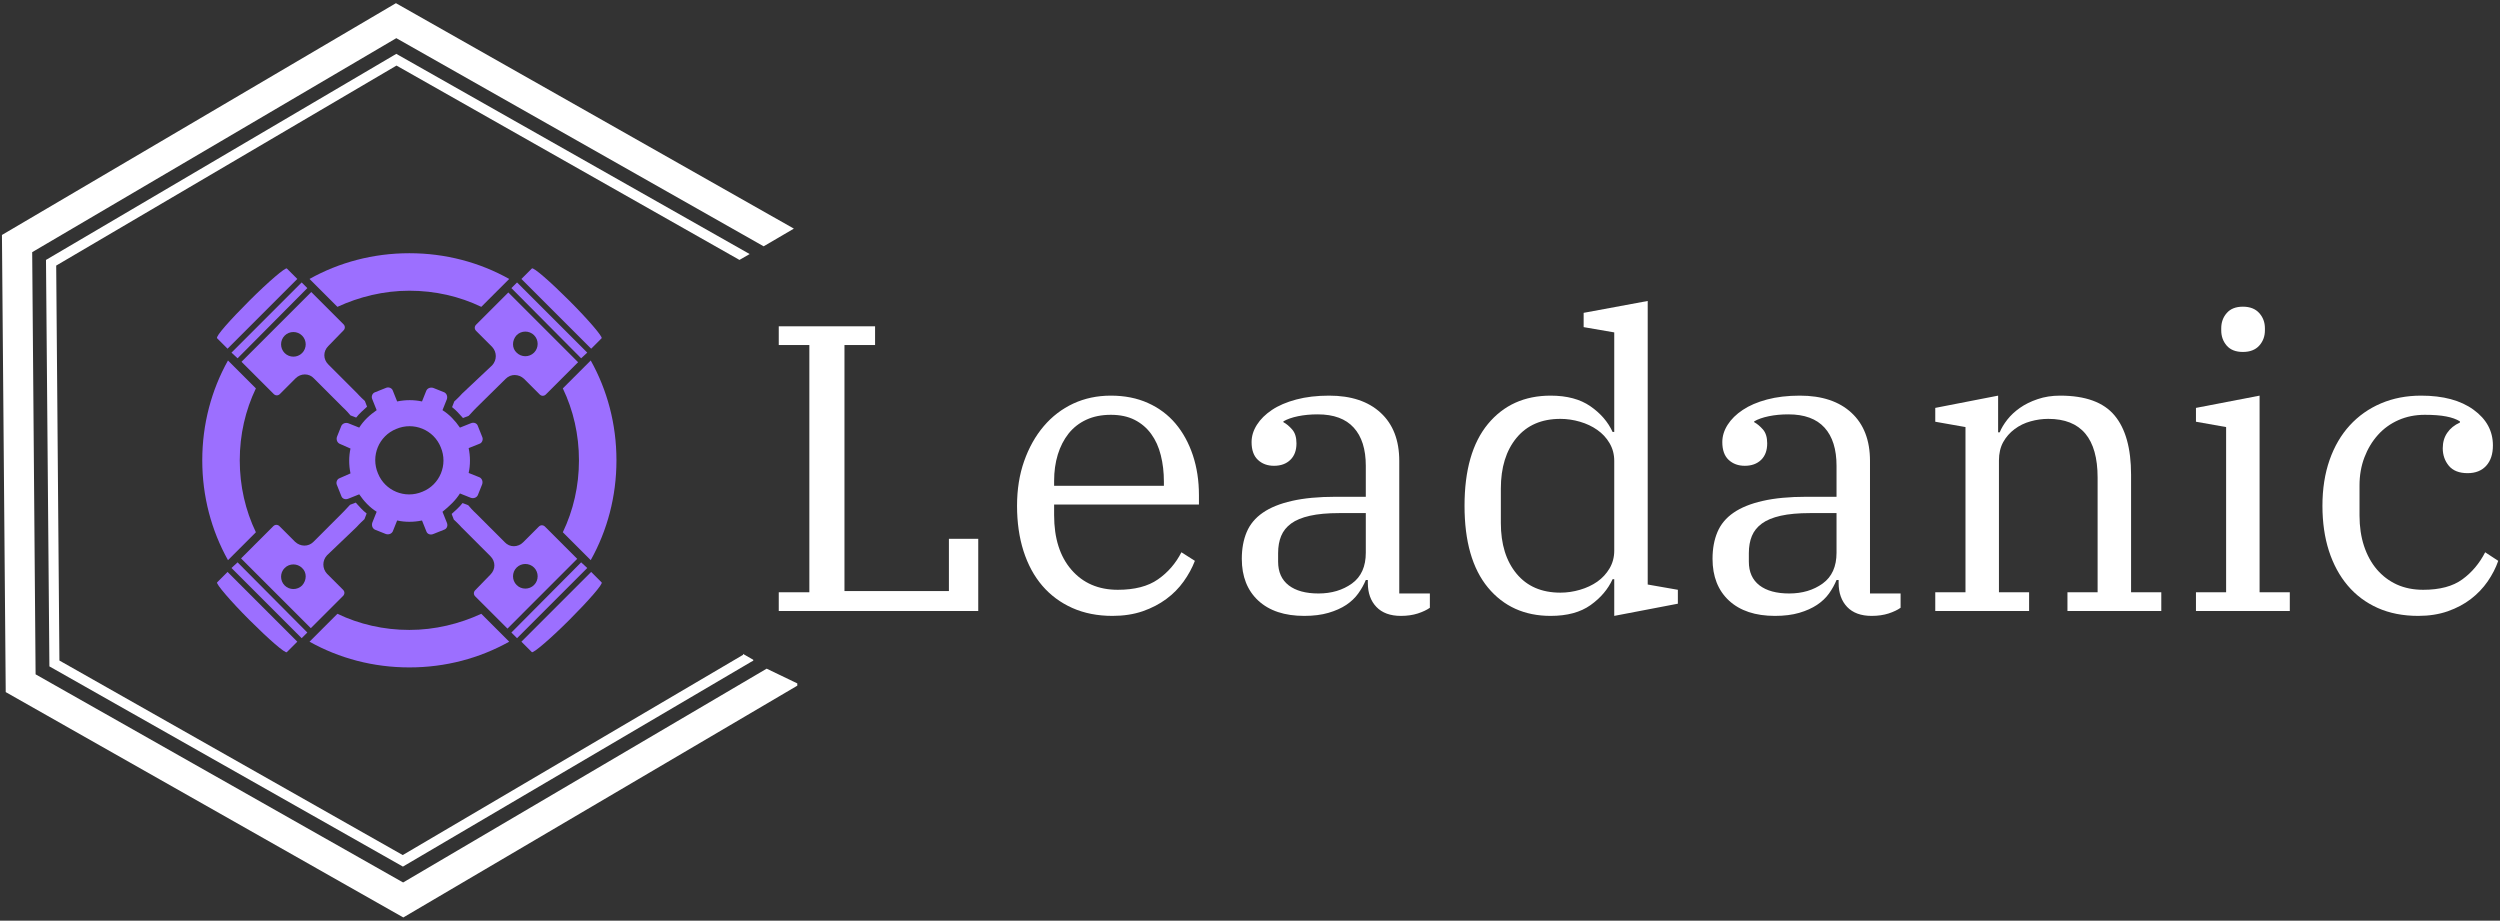 <svg width="315" height="116" viewBox="0 0 315 116" fill="none" xmlns="http://www.w3.org/2000/svg">
<rect x="0" y="0" width="315" height="116" fill="#333333" stroke="none"/>
<path d="M96.601 84.251L50.793 111.192L4.485 84.965L4.056 31.773L49.935 4.808L96.22 31.035L100.007 28.819V28.795L49.888 0.401L0.245 29.605L0.721 87.205L50.817 115.599L100.46 86.395V86.109L96.601 84.251Z" fill="white"/>
<path d="M93.623 82.393V82.512L50.745 107.738L7.486 83.227L7.081 33.464L49.959 8.262L93.171 32.75L94.457 32.011L50.269 6.975L49.935 6.785L5.795 32.75L6.224 83.965L50.769 109.191L94.6 83.417L94.91 83.25V83.131L93.623 82.393Z" fill="white"/>
<path d="M98.124 76.986V74.626H101.979V43.474H98.124V41.114H110.259V43.474H106.403V74.474H119.563V67.89H123.259V76.986H98.124Z" fill="white"/>
<path d="M140.171 77.602C138.289 77.602 136.601 77.268 135.107 76.602C133.619 75.935 132.361 75.002 131.331 73.802C130.302 72.602 129.513 71.146 128.963 69.434C128.419 67.722 128.147 65.82 128.147 63.73C128.147 61.671 128.446 59.794 129.043 58.098C129.641 56.402 130.462 54.938 131.507 53.706C132.553 52.474 133.795 51.522 135.235 50.85C136.675 50.183 138.251 49.85 139.963 49.85C141.713 49.85 143.273 50.159 144.643 50.778C146.014 51.391 147.171 52.255 148.115 53.37C149.054 54.484 149.782 55.812 150.299 57.354C150.811 58.895 151.067 60.575 151.067 62.394V63.57H132.819V64.906C132.819 67.823 133.547 70.119 135.003 71.794C136.459 73.474 138.406 74.314 140.843 74.314C142.966 74.314 144.651 73.876 145.899 73.002C147.153 72.132 148.139 70.994 148.859 69.586L150.555 70.666C150.214 71.556 149.742 72.423 149.139 73.266C148.542 74.103 147.814 74.839 146.955 75.474C146.102 76.108 145.11 76.623 143.979 77.018C142.843 77.407 141.574 77.602 140.171 77.602ZM132.819 60.594V61.21H146.651V60.698C146.651 59.498 146.521 58.383 146.259 57.354C146.003 56.324 145.601 55.434 145.051 54.682C144.507 53.93 143.814 53.338 142.971 52.906C142.134 52.479 141.131 52.266 139.963 52.266C138.801 52.266 137.774 52.471 136.883 52.882C135.993 53.292 135.246 53.874 134.643 54.626C134.046 55.383 133.593 56.266 133.283 57.274C132.974 58.287 132.819 59.394 132.819 60.594Z" fill="white"/>
<path d="M164.331 77.602C161.862 77.602 159.934 76.962 158.547 75.682C157.161 74.396 156.467 72.639 156.467 70.41C156.467 69.14 156.673 68.018 157.083 67.042C157.494 66.066 158.171 65.252 159.115 64.602C160.054 63.951 161.278 63.455 162.787 63.114C164.297 62.767 166.131 62.594 168.291 62.594H172.091V58.69C172.091 56.599 171.585 54.996 170.571 53.882C169.563 52.767 168.049 52.21 166.027 52.21C165.137 52.21 164.313 52.287 163.555 52.442C162.803 52.596 162.187 52.812 161.707 53.09V53.194C162.086 53.396 162.454 53.703 162.811 54.114C163.174 54.524 163.355 55.108 163.355 55.866C163.355 56.756 163.097 57.45 162.579 57.946C162.067 58.442 161.382 58.69 160.523 58.69C159.702 58.69 159.027 58.442 158.499 57.946C157.966 57.45 157.699 56.703 157.699 55.706C157.699 54.954 157.923 54.226 158.371 53.522C158.814 52.823 159.446 52.199 160.267 51.65C161.089 51.1 162.11 50.663 163.331 50.338C164.547 50.012 165.926 49.85 167.467 49.85C170.241 49.85 172.406 50.57 173.963 52.01C175.526 53.45 176.307 55.471 176.307 58.074V74.778H180.163V76.578C179.785 76.85 179.278 77.09 178.643 77.298C178.009 77.5 177.299 77.602 176.515 77.602C175.177 77.602 174.147 77.226 173.427 76.474C172.707 75.722 172.347 74.711 172.347 73.442V73.082H172.091C171.851 73.663 171.534 74.228 171.139 74.778C170.745 75.327 170.241 75.807 169.627 76.218C169.009 76.628 168.262 76.962 167.387 77.218C166.513 77.474 165.494 77.602 164.331 77.602ZM166.131 74.778C167.774 74.778 169.179 74.359 170.347 73.522C171.51 72.679 172.091 71.386 172.091 69.642V64.65H168.747C167.275 64.65 166.043 64.762 165.051 64.986C164.054 65.21 163.265 65.535 162.683 65.962C162.102 66.388 161.683 66.911 161.427 67.53C161.171 68.148 161.043 68.868 161.043 69.69V70.77C161.043 72.071 161.489 73.066 162.379 73.754C163.27 74.436 164.521 74.778 166.131 74.778Z" fill="white"/>
<path d="M195.379 77.602C192.089 77.602 189.457 76.412 187.483 74.034C185.515 71.65 184.531 68.215 184.531 63.73C184.531 59.239 185.515 55.802 187.483 53.418C189.457 51.039 192.089 49.85 195.379 49.85C197.433 49.85 199.102 50.295 200.387 51.186C201.673 52.076 202.606 53.156 203.187 54.426H203.395V41.882L199.539 41.218V39.418L207.611 37.922V73.65L211.411 74.314V76.066L203.395 77.602V72.978H203.187C202.606 74.247 201.681 75.335 200.411 76.242C199.142 77.148 197.465 77.602 195.379 77.602ZM196.611 74.674C197.433 74.674 198.254 74.554 199.075 74.314C199.897 74.074 200.625 73.732 201.259 73.29C201.894 72.842 202.409 72.284 202.803 71.618C203.198 70.951 203.395 70.204 203.395 69.378V58.074C203.395 57.252 203.198 56.506 202.803 55.834C202.409 55.167 201.894 54.612 201.259 54.17C200.625 53.722 199.897 53.378 199.075 53.138C198.254 52.898 197.433 52.778 196.611 52.778C194.243 52.778 192.401 53.575 191.083 55.17C189.766 56.764 189.107 58.898 189.107 61.57V65.89C189.107 68.562 189.766 70.692 191.083 72.282C192.401 73.876 194.243 74.674 196.611 74.674Z" fill="white"/>
<path d="M223.643 77.602C221.179 77.602 219.251 76.962 217.859 75.682C216.473 74.396 215.779 72.639 215.779 70.41C215.779 69.14 215.985 68.018 216.395 67.042C216.806 66.066 217.483 65.252 218.427 64.602C219.371 63.951 220.598 63.455 222.107 63.114C223.611 62.767 225.443 62.594 227.603 62.594H231.403V58.69C231.403 56.599 230.899 54.996 229.891 53.882C228.878 52.767 227.361 52.21 225.339 52.21C224.449 52.21 223.627 52.287 222.875 52.442C222.123 52.596 221.507 52.812 221.027 53.09V53.194C221.401 53.396 221.769 53.703 222.131 54.114C222.489 54.524 222.667 55.108 222.667 55.866C222.667 56.756 222.411 57.45 221.899 57.946C221.382 58.442 220.697 58.69 219.843 58.69C219.022 58.69 218.345 58.442 217.811 57.946C217.278 57.45 217.011 56.703 217.011 55.706C217.011 54.954 217.235 54.226 217.683 53.522C218.126 52.823 218.761 52.199 219.587 51.65C220.409 51.1 221.427 50.663 222.643 50.338C223.859 50.012 225.238 49.85 226.779 49.85C229.558 49.85 231.726 50.57 233.283 52.01C234.841 53.45 235.619 55.471 235.619 58.074V74.778H239.475V76.578C239.097 76.85 238.593 77.09 237.963 77.298C237.329 77.5 236.617 77.602 235.827 77.602C234.489 77.602 233.459 77.226 232.739 76.474C232.025 75.722 231.667 74.711 231.667 73.442V73.082H231.403C231.163 73.663 230.849 74.228 230.459 74.778C230.065 75.327 229.558 75.807 228.939 76.218C228.321 76.628 227.577 76.962 226.707 77.218C225.833 77.474 224.811 77.602 223.643 77.602ZM225.443 74.778C227.091 74.778 228.497 74.359 229.659 73.522C230.822 72.679 231.403 71.386 231.403 69.642V64.65H228.067C226.595 64.65 225.361 64.762 224.363 64.986C223.371 65.21 222.585 65.535 222.003 65.962C221.417 66.388 220.995 66.911 220.739 67.53C220.483 68.148 220.355 68.868 220.355 69.69V70.77C220.355 72.071 220.801 73.066 221.691 73.754C222.582 74.436 223.833 74.778 225.443 74.778Z" fill="white"/>
<path d="M243.843 76.986V74.626H247.651V53.81L243.843 53.138V51.394L251.763 49.85V54.474H251.963C252.171 53.962 252.489 53.431 252.915 52.882C253.347 52.332 253.878 51.836 254.507 51.394C255.142 50.946 255.889 50.578 256.747 50.29C257.606 49.996 258.547 49.85 259.571 49.85C262.761 49.85 265.049 50.682 266.435 52.346C267.822 54.004 268.515 56.495 268.515 59.818V74.626H272.323V76.986H260.499V74.626H264.299V60.178C264.299 55.244 262.227 52.778 258.083 52.778C257.331 52.778 256.587 52.882 255.851 53.09C255.11 53.292 254.441 53.618 253.843 54.066C253.246 54.508 252.766 55.055 252.403 55.706C252.046 56.356 251.867 57.13 251.867 58.026V74.626H255.667V76.986H243.843Z" fill="white"/>
<path d="M282.603 44.346C281.713 44.346 281.035 44.082 280.571 43.554C280.107 43.02 279.876 42.378 279.876 41.626V41.37C279.876 40.612 280.107 39.97 280.571 39.442C281.035 38.908 281.713 38.642 282.603 38.642C283.494 38.642 284.179 38.908 284.659 39.442C285.139 39.97 285.379 40.612 285.379 41.37V41.626C285.379 42.378 285.139 43.02 284.659 43.554C284.179 44.082 283.494 44.346 282.603 44.346ZM276.691 76.986V74.626H280.491V53.81L276.691 53.138V51.394L284.708 49.85V74.626H288.515V76.986H276.691Z" fill="white"/>
<path d="M304.699 77.602C302.785 77.602 301.081 77.268 299.587 76.602C298.099 75.935 296.841 74.994 295.811 73.778C294.782 72.562 293.993 71.106 293.443 69.41C292.899 67.714 292.627 65.82 292.627 63.73C292.627 61.602 292.926 59.682 293.523 57.97C294.121 56.258 294.969 54.802 296.067 53.602C297.166 52.402 298.478 51.476 300.003 50.826C301.529 50.175 303.214 49.85 305.059 49.85C307.838 49.85 310.041 50.442 311.667 51.626C313.294 52.804 314.107 54.303 314.107 56.122C314.107 57.215 313.825 58.071 313.259 58.69C312.694 59.308 311.915 59.618 310.923 59.618C309.862 59.618 309.073 59.308 308.555 58.69C308.043 58.071 307.787 57.335 307.787 56.482C307.787 55.724 307.977 55.074 308.355 54.53C308.729 53.98 309.259 53.551 309.947 53.242V53.09C309.499 52.812 308.926 52.607 308.227 52.474C307.523 52.335 306.622 52.266 305.523 52.266C304.323 52.266 303.219 52.487 302.211 52.93C301.198 53.378 300.331 54.004 299.611 54.81C298.891 55.615 298.326 56.556 297.915 57.634C297.505 58.716 297.299 59.89 297.299 61.154V64.962C297.299 66.364 297.489 67.642 297.867 68.794C298.246 69.94 298.785 70.924 299.483 71.746C300.187 72.567 301.027 73.202 302.003 73.65C302.979 74.092 304.086 74.314 305.323 74.314C307.414 74.314 309.057 73.876 310.251 73.002C311.451 72.132 312.411 70.994 313.131 69.586L314.779 70.666C314.47 71.556 314.025 72.423 313.443 73.266C312.862 74.103 312.158 74.839 311.331 75.474C310.51 76.108 309.542 76.623 308.427 77.018C307.313 77.407 306.07 77.602 304.699 77.602Z" fill="white"/>
<path d="M29.935 45.145L38.724 36.301L38.01 35.587L29.166 44.431L29.935 45.145Z" fill="#9C6FFF"/>
<path d="M28.671 43.937L37.461 35.147L36.142 33.829C35.978 33.664 33.835 35.477 31.418 37.894C29.001 40.311 27.133 42.398 27.353 42.618L28.671 43.937Z" fill="#9C6FFF"/>
<path d="M73.993 44.431L65.148 35.587L64.434 36.301L73.224 45.145L73.993 44.431Z" fill="#9C6FFF"/>
<path d="M74.487 43.937L75.805 42.618C75.97 42.453 74.157 40.311 71.74 37.894C69.323 35.477 67.181 33.609 67.016 33.829L65.697 35.147L74.487 43.937Z" fill="#9C6FFF"/>
<path d="M29.166 71.569L38.01 80.413L38.724 79.699L29.935 70.855L29.166 71.569Z" fill="#9C6FFF"/>
<path d="M28.671 72.063L27.353 73.382C27.188 73.547 29.001 75.689 31.418 78.106C33.835 80.523 35.978 82.391 36.142 82.171L37.461 80.853L28.671 72.063Z" fill="#9C6FFF"/>
<path d="M73.224 70.855L64.434 79.699L65.148 80.413L73.993 71.569L73.224 70.855Z" fill="#9C6FFF"/>
<path d="M74.487 72.063L65.697 80.853L67.016 82.171C67.181 82.336 69.323 80.523 71.74 78.106C74.157 75.689 76.025 73.547 75.805 73.382L74.487 72.063Z" fill="#9C6FFF"/>
<path d="M57.952 62.175L59.325 62.724C59.655 62.834 60.039 62.724 60.204 62.395L60.753 61.021C60.863 60.692 60.753 60.307 60.424 60.142L59.05 59.593C59.27 58.604 59.27 57.506 59.05 56.462L60.424 55.913C60.753 55.803 60.918 55.363 60.753 55.033L60.204 53.66C60.094 53.331 59.709 53.166 59.325 53.331L57.952 53.88C57.347 53.001 56.633 52.232 55.754 51.682L56.304 50.309C56.413 49.98 56.304 49.595 55.974 49.43L54.601 48.881C54.271 48.771 53.886 48.881 53.722 49.21L53.172 50.584C52.183 50.364 51.085 50.364 50.041 50.584L49.492 49.21C49.382 48.881 48.942 48.716 48.613 48.881L47.239 49.43C46.91 49.54 46.745 49.98 46.91 50.309L47.459 51.682C46.58 52.287 45.811 53.001 45.262 53.88L43.888 53.331C43.559 53.221 43.174 53.331 43.009 53.66L42.46 55.033C42.35 55.363 42.46 55.748 42.79 55.913L44.163 56.517C43.943 57.506 43.943 58.604 44.163 59.648L42.79 60.252C42.46 60.362 42.295 60.802 42.46 61.131L43.009 62.505C43.119 62.834 43.504 62.999 43.888 62.834L45.262 62.285C45.866 63.164 46.58 63.933 47.459 64.482L46.91 65.856C46.8 66.185 46.91 66.57 47.239 66.735L48.613 67.284C48.942 67.394 49.327 67.284 49.492 66.954L50.041 65.581C51.03 65.801 52.129 65.801 53.172 65.581L53.722 66.954C53.831 67.284 54.216 67.449 54.601 67.284L55.974 66.735C56.304 66.625 56.468 66.24 56.304 65.856L55.754 64.482C56.633 63.768 57.402 63.054 57.952 62.175ZM53.227 61.955C51.03 62.889 48.503 61.845 47.624 59.648C46.69 57.451 47.734 54.924 49.931 54.045C52.129 53.111 54.656 54.154 55.535 56.352C56.468 58.549 55.425 61.076 53.227 61.955Z" fill="#9C6FFF"/>
<path d="M59.874 74.371C59.655 74.59 59.655 74.92 59.874 75.14L63.94 79.205L72.729 70.415L68.664 66.35C68.444 66.13 68.115 66.13 67.895 66.35L65.917 68.328C65.258 68.987 64.214 68.987 63.61 68.328L59.984 64.702C59.984 64.702 59.545 64.317 58.995 63.658L58.281 63.384C57.897 63.878 57.402 64.317 56.908 64.757L57.182 65.471C57.787 66.02 58.171 66.46 58.171 66.46L61.797 70.086C62.456 70.745 62.456 71.734 61.797 72.393L59.874 74.371ZM65.093 71.514C65.697 70.91 66.686 70.91 67.291 71.514C67.895 72.118 67.895 73.107 67.291 73.711C66.686 74.316 65.697 74.316 65.093 73.711C64.489 73.107 64.489 72.118 65.093 71.514Z" fill="#9C6FFF"/>
<path d="M44.932 66.405C44.932 66.405 45.317 65.966 45.921 65.416L46.196 64.702C45.701 64.317 45.262 63.823 44.822 63.329L44.108 63.603C43.559 64.208 43.119 64.647 43.119 64.647L39.493 68.273C38.834 68.932 37.845 68.877 37.186 68.273L35.209 66.295C34.989 66.075 34.659 66.075 34.44 66.295L30.374 70.36L39.164 79.15L43.229 75.085C43.449 74.865 43.449 74.535 43.229 74.316L41.197 72.283C40.592 71.624 40.592 70.635 41.197 69.976L44.932 66.405ZM38.065 73.766C37.461 74.371 36.472 74.371 35.868 73.766C35.264 73.162 35.264 72.173 35.868 71.569C36.472 70.965 37.461 70.965 38.065 71.569C38.669 72.118 38.669 73.107 38.065 73.766Z" fill="#9C6FFF"/>
<path d="M58.226 49.595C58.226 49.595 57.842 50.034 57.237 50.584L56.963 51.298C57.457 51.682 57.897 52.177 58.336 52.671L59.05 52.397C59.6 51.792 60.039 51.353 60.039 51.353L63.72 47.727C64.379 47.068 65.368 47.123 66.027 47.727L68.005 49.705C68.225 49.925 68.554 49.925 68.774 49.705L72.839 45.64L64.049 36.85L59.984 40.915C59.764 41.135 59.764 41.465 59.984 41.684L62.017 43.717C62.621 44.376 62.621 45.365 62.017 46.024L58.226 49.595ZM65.093 42.234C65.698 41.629 66.686 41.629 67.291 42.234C67.895 42.838 67.895 43.827 67.291 44.431C66.686 45.035 65.698 45.035 65.093 44.431C64.489 43.882 64.489 42.893 65.093 42.234Z" fill="#9C6FFF"/>
<path d="M43.284 41.629C43.504 41.41 43.504 41.08 43.284 40.86L39.219 36.795L30.429 45.585L34.494 49.65C34.714 49.87 35.044 49.87 35.264 49.65L37.241 47.672C37.9 47.013 38.944 47.013 39.548 47.672L43.174 51.298C43.174 51.298 43.614 51.682 44.163 52.342L44.877 52.616C45.262 52.122 45.756 51.682 46.251 51.243L45.976 50.529C45.371 49.98 44.987 49.54 44.987 49.54L41.361 45.914C40.702 45.255 40.702 44.266 41.361 43.607L43.284 41.629ZM38.065 44.486C37.461 45.09 36.472 45.09 35.868 44.486C35.264 43.882 35.264 42.893 35.868 42.289C36.472 41.684 37.461 41.684 38.065 42.289C38.669 42.893 38.669 43.882 38.065 44.486Z" fill="#9C6FFF"/>
<path d="M77.673 58C77.673 53.44 76.52 49.156 74.432 45.42L70.916 48.936C72.235 51.682 72.949 54.759 72.949 58C72.949 61.241 72.235 64.317 70.916 67.064L74.432 70.58C76.52 66.844 77.673 62.56 77.673 58Z" fill="#9C6FFF"/>
<path d="M51.579 36.63C54.82 36.63 57.897 37.344 60.643 38.663L64.159 35.147C60.424 33.059 56.139 31.906 51.579 31.906C47.02 31.906 42.735 33.059 38.999 35.147L42.515 38.663C45.262 37.399 48.338 36.63 51.579 36.63Z" fill="#9C6FFF"/>
<path d="M51.579 79.37C48.338 79.37 45.262 78.656 42.515 77.337L38.999 80.853C42.735 82.941 47.02 84.094 51.579 84.094C56.139 84.094 60.424 82.941 64.159 80.853L60.643 77.337C57.897 78.601 54.82 79.37 51.579 79.37Z" fill="#9C6FFF"/>
<path d="M32.242 67.064C30.924 64.317 30.209 61.241 30.209 58C30.209 54.759 30.924 51.682 32.242 48.936L28.726 45.42C26.639 49.156 25.485 53.44 25.485 58C25.485 62.56 26.639 66.844 28.726 70.58L32.242 67.064Z" fill="#9C6FFF"/>
</svg>
